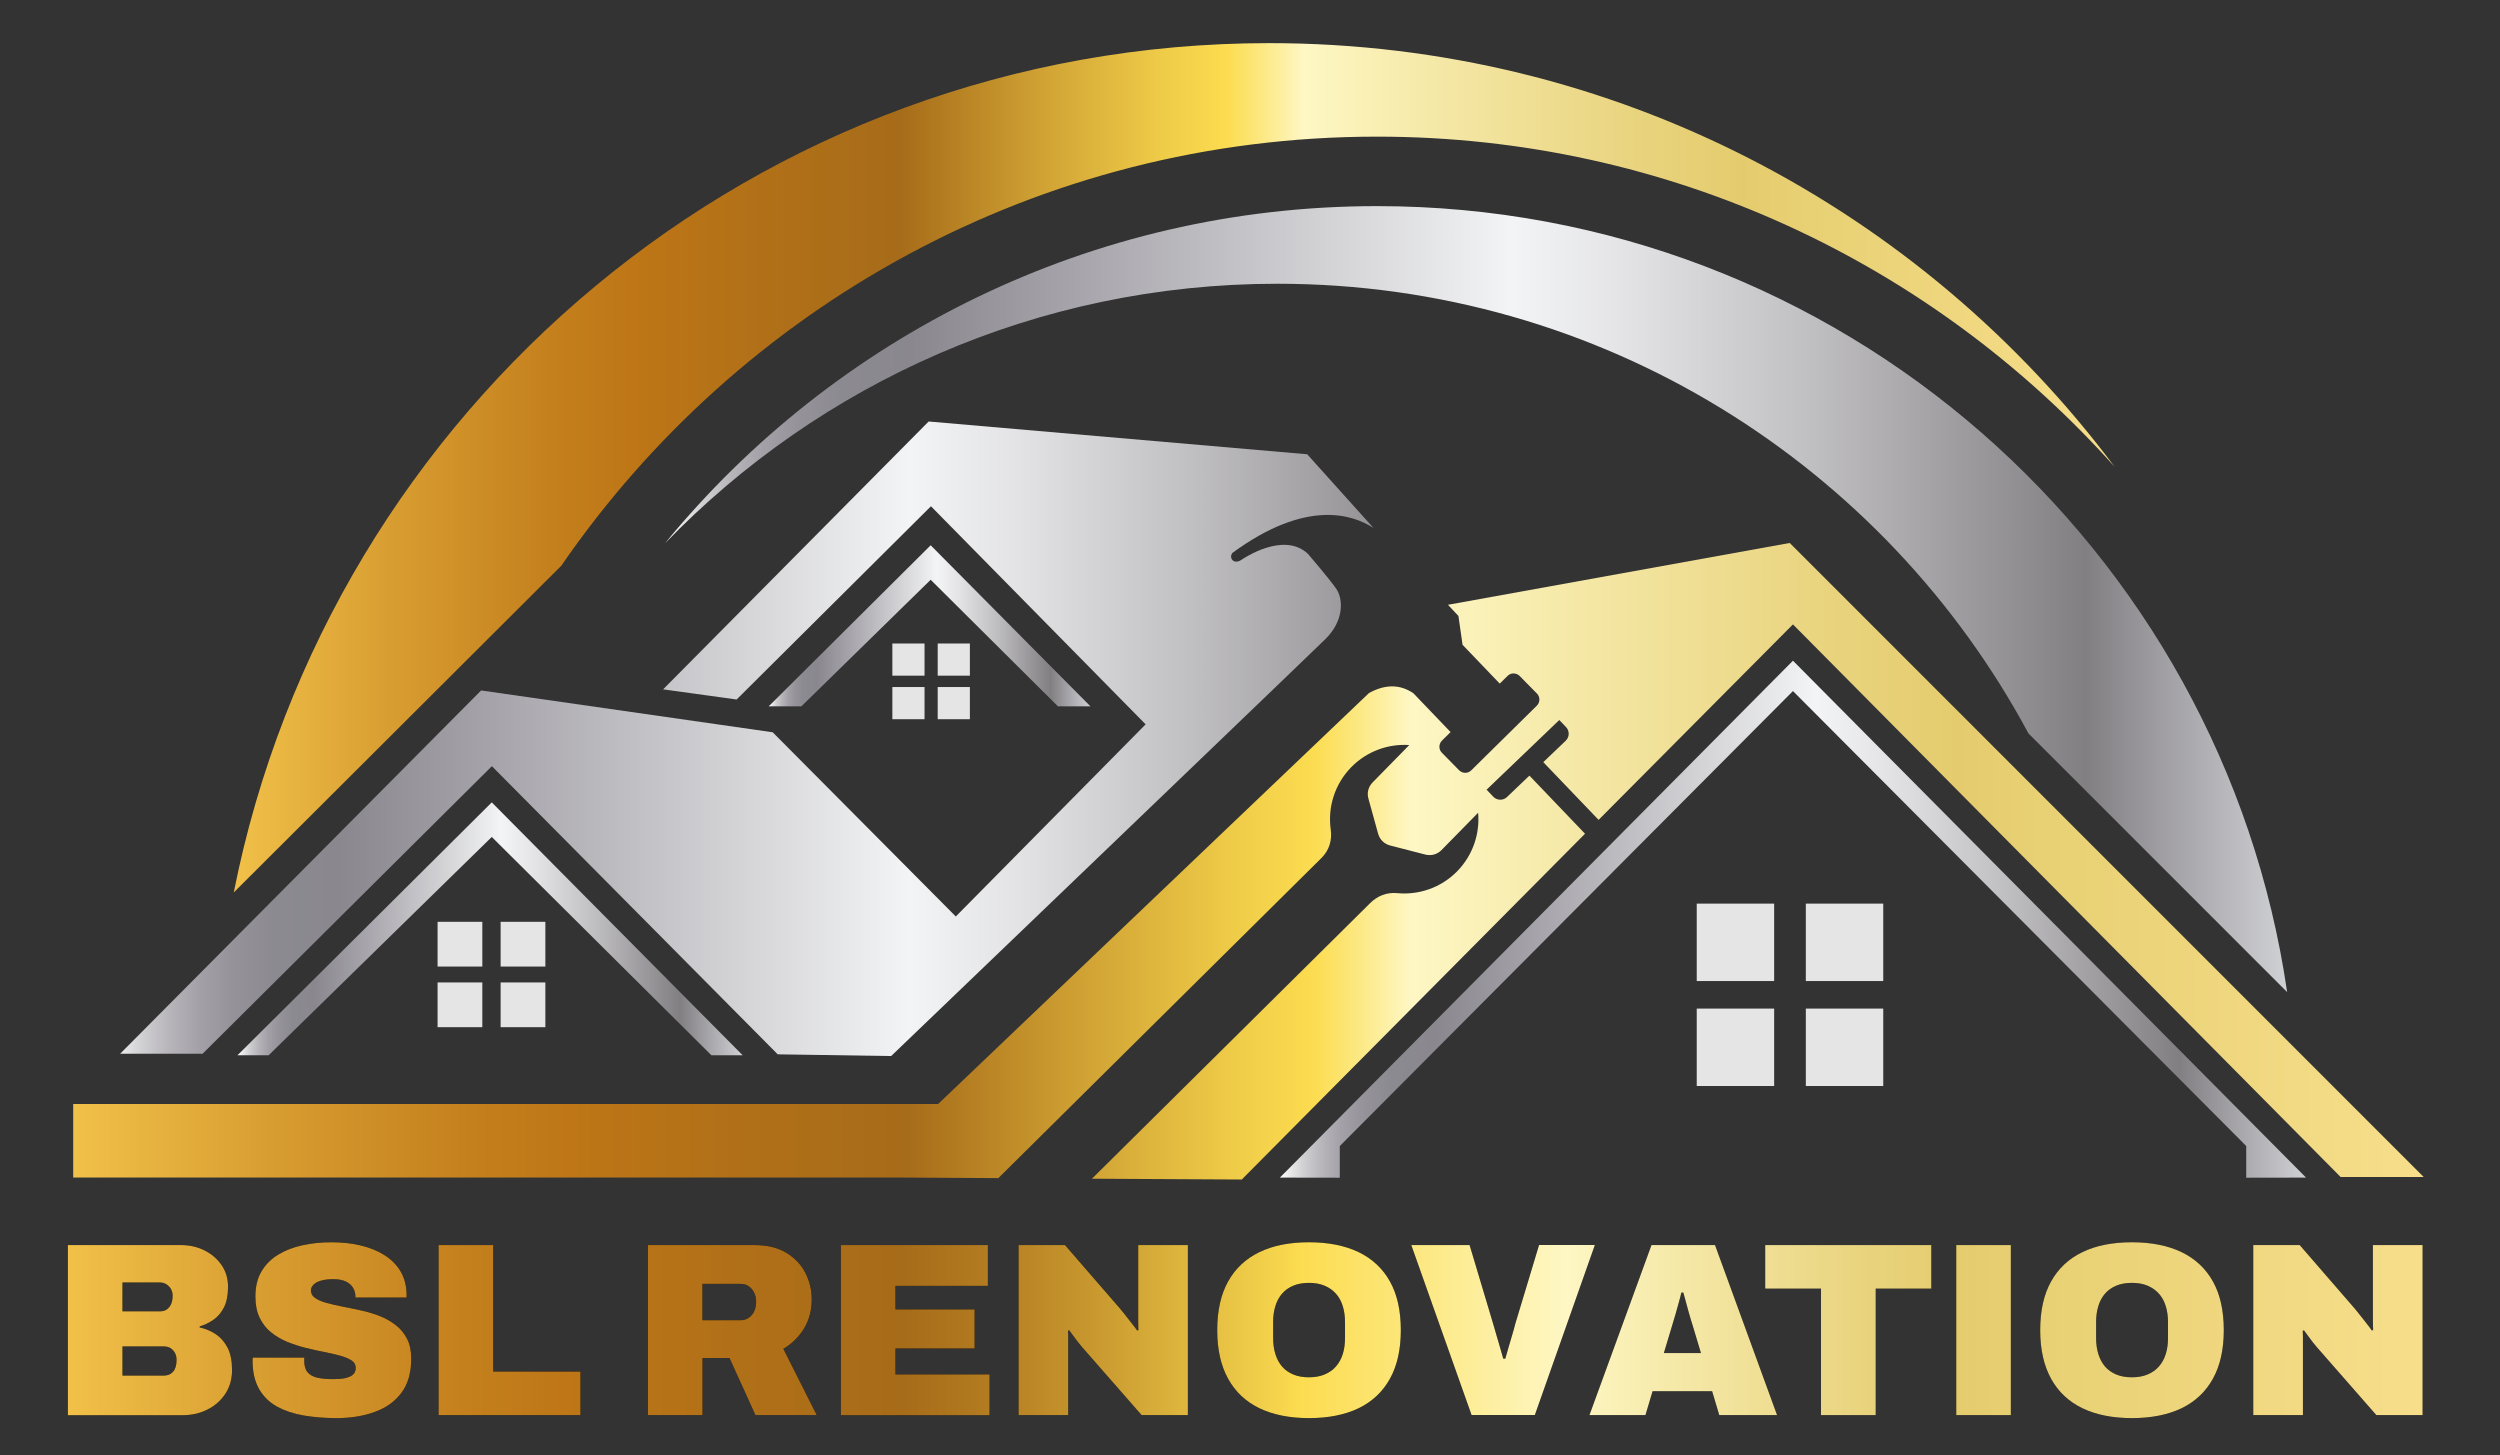 <?xml version="1.0" encoding="utf-8"?>
<!-- Generator: Adobe Illustrator 18.0.0, SVG Export Plug-In . SVG Version: 6.00 Build 0)  -->
<!DOCTYPE svg PUBLIC "-//W3C//DTD SVG 1.1//EN" "http://www.w3.org/Graphics/SVG/1.1/DTD/svg11.dtd">
<svg version="1.1" id="Layer_1" xmlns:x="http://ns.adobe.com/Extensibility/1.0/" xmlns:i="http://ns.adobe.com/AdobeIllustrator/10.0/" xmlns:graph="http://ns.adobe.com/Graphs/1.0/"
	 xmlns="http://www.w3.org/2000/svg" xmlns:xlink="http://www.w3.org/1999/xlink" x="0px" y="0px" width="2486.4px"
	 height="1447.3px" viewBox="0 0 2486.4 1447.3" style="enable-background:new 0 0 2486.4 1447.3;" xml:space="preserve">
<rect x="0" y="0" width="2486.4" height="1447.3" fill="#333333" stroke="none"/>
<style type="text/css">
	.st0{fill-rule:evenodd;clip-rule:evenodd;fill:url(#SVGID_1_);}
	.st1{fill-rule:evenodd;clip-rule:evenodd;fill:url(#SVGID_2_);}
	.st2{fill-rule:evenodd;clip-rule:evenodd;fill:#E5E5E5;}
	.st3{fill-rule:evenodd;clip-rule:evenodd;fill:url(#SVGID_3_);}
	.st4{fill-rule:evenodd;clip-rule:evenodd;fill:url(#SVGID_4_);}
	.st5{display:none;fill:url(#SVGID_5_);}
	.st6{fill-rule:evenodd;clip-rule:evenodd;fill:url(#SVGID_6_);}
	.st7{fill-rule:evenodd;clip-rule:evenodd;fill:url(#SVGID_7_);}
	.st8{fill-rule:evenodd;clip-rule:evenodd;fill:url(#SVGID_8_);}
	.st9{fill:url(#SVGID_9_);}
	.st10{fill:url(#SVGID_10_);}
	.st11{fill:url(#SVGID_11_);}
	.st12{fill:url(#SVGID_12_);}
	.st13{fill:url(#SVGID_13_);}
	.st14{fill:url(#SVGID_14_);}
	.st15{fill:url(#SVGID_15_);}
	.st16{fill:url(#SVGID_16_);}
	.st17{fill:url(#SVGID_17_);}
	.st18{fill:url(#SVGID_18_);}
	.st19{fill:url(#SVGID_19_);}
	.st20{fill:url(#SVGID_20_);}
	.st21{fill:url(#SVGID_21_);}
</style>
<linearGradient id="SVGID_1_" gradientUnits="userSpaceOnUse" x1="105.742" y1="734.741" x2="1635.48" y2="734.741">
	<stop  offset="0" style="stop-color:#E3DFDF"/>
	<stop  offset="0" style="stop-color:#F0EEEE"/>
	<stop  offset="0" style="stop-color:#FFFFFF"/>
	<stop  offset="6.848513e-003" style="stop-color:#F0EFF0"/>
	<stop  offset="2.321767e-002" style="stop-color:#D0CFD2"/>
	<stop  offset="4.102339e-002" style="stop-color:#B7B5BA"/>
	<stop  offset="6.046597e-002" style="stop-color:#A3A0A7"/>
	<stop  offset="8.239986e-002" style="stop-color:#959299"/>
	<stop  offset="0.109" style="stop-color:#8C8A91"/>
	<stop  offset="0.152" style="stop-color:#8A878F"/>
	<stop  offset="0.522" style="stop-color:#F3F4F5"/>
	<stop  offset="0.586" style="stop-color:#E5E5E7"/>
	<stop  offset="0.708" style="stop-color:#BFBEC1"/>
	<stop  offset="0.874" style="stop-color:#838084"/>
	<stop  offset="0.876" style="stop-color:#827F83"/>
	<stop  offset="1" style="stop-color:#D0D1D5"/>
	<stop  offset="1" style="stop-color:#F8FFEB"/>
</linearGradient>
<path class="st0" d="M1366,525.1l-65.9-73.3l-376.5-32.6L659.5,685.6l73.1,10.1l193.3-192.2l213.5,216.9L950.6,911.5L768.5,728.3
	l-290-41.6L119.5,1048h82l287.7-286l284.3,286.6l112.8,1.7c150.2-144.1,418.2-401.2,431.9-414.7c19.1-18.8,17.4-40.2,11-49.7
	c-6.5-9.6-28.4-35.1-28.4-35.1c-24.4-22.8-64.8,5.1-66.6,6.3c-1.8,1.2-6.4,2.9-8.8-0.5c-2.4-3.4,0.2-6.6,0.2-6.6
	C1298.6,496.4,1344.8,511.3,1366,525.1"/>
<linearGradient id="SVGID_2_" gradientUnits="userSpaceOnUse" x1="72.841" y1="856.544" x2="2410.511" y2="856.544">
	<stop  offset="0" style="stop-color:#F1C149"/>
	<stop  offset="8.346434e-002" style="stop-color:#D89D31"/>
	<stop  offset="0.165" style="stop-color:#C5811E"/>
	<stop  offset="0.212" style="stop-color:#BE7616"/>
	<stop  offset="0.281" style="stop-color:#B17018"/>
	<stop  offset="0.355" style="stop-color:#A76C19"/>
	<stop  offset="0.428" style="stop-color:#CFA133"/>
	<stop  offset="0.494" style="stop-color:#EFCC48"/>
	<stop  offset="0.528" style="stop-color:#FCDC50"/>
	<stop  offset="0.543" style="stop-color:#FCE678"/>
	<stop  offset="0.569" style="stop-color:#FEF7C4"/>
	<stop  offset="0.631" style="stop-color:#F6EAAA"/>
	<stop  offset="0.743" style="stop-color:#E9D47F"/>
	<stop  offset="0.801" style="stop-color:#E4CC6E"/>
	<stop  offset="0.839" style="stop-color:#E8D074"/>
	<stop  offset="1" style="stop-color:#F7DE8B"/>
</linearGradient>
<path class="st1" d="M1235.1,1173.1l1.9-2h0.1v-0.1l339.3-341.8l-55.3-57.8l-22.3,21.3c-3.8,3.7-10,3.5-13.6-0.3l-6.7-7l29.2-28
	l13.9-13.3l29.2-28l6.7,7c3.7,3.8,3.5,10-0.3,13.6l-22.3,21.3l55,57.4L1783.2,621l544.7,549.6h82.6L1780,540l-339.9,61.5l10.4,11.1
	l4.1,28.7l37,38.6l7.8-7.7c3.3-3.3,8.7-3.2,12,0.1l17.2,17.5c3.3,3.3,3.2,8.7-0.1,12l-65.3,64.4c-3.3,3.3-8.7,3.2-12-0.1l-17.2-17.5
	c-3.3-3.3-3.2-8.7,0.1-12l8.6-8.5l-37-38.6c-13.1-8.9-27.7-9.3-44.2-0.2L933,1098H72.8v73.1h813.6l106.5,0.6l321.3-318.3
	c7.7-7.6,10.8-17.6,9.3-28.3c-3.1-21.9,3.7-45,20.4-62.1c15.7-16,37-23.4,57.7-22l-36.4,37.1c-4.3,4.4-5.9,10.3-4.2,16.3l9.6,34.7
	c1.7,6,6,10.2,12,11.8l34.9,9c6,1.5,11.9-0.1,16.2-4.5l36.4-37.1c1.8,20.7-5.1,42.1-20.8,58.2c-16.2,16.5-38.2,23.8-59.6,21.8
	c-10.4-1-19.7,2.6-27.1,10l-276.6,274L1235.1,1173.1z"/>
<path class="st2" d="M1796,898.7h77v77h-77V898.7z M1687.5,1003.1h77v77h-77V1003.1z M1796,1003.1h77v77h-77V1003.1z M1687.5,898.7
	h77v77h-77V898.7z"/>
<path class="st2" d="M932.6,640h32v32h-32V640z M887.5,683.3h32v32h-32V683.3z M932.6,683.3h32v32h-32V683.3z M887.5,640h32v32h-32
	V640z"/>
<path class="st2" d="M497.9,916.8h44.5v44.5h-44.5V916.8z M435.2,977.1h44.5v44.5h-44.5V977.1z M497.9,977.1h44.5v44.5h-44.5V977.1z
	 M435.2,916.8h44.5v44.5h-44.5V916.8z"/>
<linearGradient id="SVGID_3_" gradientUnits="userSpaceOnUse" x1="236.174" y1="923.778" x2="738.578" y2="923.778">
	<stop  offset="0" style="stop-color:#E3DFDF"/>
	<stop  offset="0" style="stop-color:#F0EEEE"/>
	<stop  offset="0" style="stop-color:#FFFFFF"/>
	<stop  offset="6.848513e-003" style="stop-color:#F0EFF0"/>
	<stop  offset="2.321767e-002" style="stop-color:#D0CFD2"/>
	<stop  offset="4.102339e-002" style="stop-color:#B7B5BA"/>
	<stop  offset="6.046597e-002" style="stop-color:#A3A0A7"/>
	<stop  offset="8.239986e-002" style="stop-color:#959299"/>
	<stop  offset="0.109" style="stop-color:#8C8A91"/>
	<stop  offset="0.152" style="stop-color:#8A878F"/>
	<stop  offset="0.522" style="stop-color:#F3F4F5"/>
	<stop  offset="0.586" style="stop-color:#E5E5E7"/>
	<stop  offset="0.708" style="stop-color:#BFBEC1"/>
	<stop  offset="0.874" style="stop-color:#838084"/>
	<stop  offset="0.876" style="stop-color:#827F83"/>
	<stop  offset="1" style="stop-color:#D0D1D5"/>
	<stop  offset="1" style="stop-color:#F8FFEB"/>
</linearGradient>
<polygon class="st3" points="489.1,832.4 267.2,1049.5 236.2,1049.5 489.1,798 738.6,1049.5 707.5,1049.5 "/>
<linearGradient id="SVGID_4_" gradientUnits="userSpaceOnUse" x1="1272.932" y1="914.238" x2="2293.515" y2="914.238">
	<stop  offset="0" style="stop-color:#E3DFDF"/>
	<stop  offset="0" style="stop-color:#F0EEEE"/>
	<stop  offset="0" style="stop-color:#FFFFFF"/>
	<stop  offset="6.848513e-003" style="stop-color:#F0EFF0"/>
	<stop  offset="2.321767e-002" style="stop-color:#D0CFD2"/>
	<stop  offset="4.102339e-002" style="stop-color:#B7B5BA"/>
	<stop  offset="6.046597e-002" style="stop-color:#A3A0A7"/>
	<stop  offset="8.239986e-002" style="stop-color:#959299"/>
	<stop  offset="0.109" style="stop-color:#8C8A91"/>
	<stop  offset="0.152" style="stop-color:#8A878F"/>
	<stop  offset="0.522" style="stop-color:#F3F4F5"/>
	<stop  offset="0.586" style="stop-color:#E5E5E7"/>
	<stop  offset="0.708" style="stop-color:#BFBEC1"/>
	<stop  offset="0.874" style="stop-color:#838084"/>
	<stop  offset="0.876" style="stop-color:#827F83"/>
	<stop  offset="1" style="stop-color:#D0D1D5"/>
	<stop  offset="1" style="stop-color:#F8FFEB"/>
</linearGradient>
<polygon class="st4" points="1783.2,687.3 1332.5,1139.8 1332.5,1171.3 1272.9,1171.2 1783.2,657.1 2293.5,1171.2 2234,1171.3 
	2234,1139.8 "/>
<linearGradient id="SVGID_5_" gradientUnits="userSpaceOnUse" x1="2413.066" y1="1358.858" x2="74.384" y2="1358.858">
	<stop  offset="0" style="stop-color:#F1C149"/>
	<stop  offset="8.346434e-002" style="stop-color:#D89D31"/>
	<stop  offset="0.165" style="stop-color:#C5811E"/>
	<stop  offset="0.212" style="stop-color:#BE7616"/>
	<stop  offset="0.281" style="stop-color:#B17018"/>
	<stop  offset="0.355" style="stop-color:#A76C19"/>
	<stop  offset="0.384" style="stop-color:#B0781F"/>
	<stop  offset="0.435" style="stop-color:#C8982F"/>
	<stop  offset="0.502" style="stop-color:#EECB48"/>
	<stop  offset="0.524" style="stop-color:#FCDC50"/>
	<stop  offset="0.565" style="stop-color:#FCE678"/>
	<stop  offset="0.636" style="stop-color:#FEF7C4"/>
	<stop  offset="0.68" style="stop-color:#F6EAAA"/>
	<stop  offset="0.76" style="stop-color:#E9D47F"/>
	<stop  offset="0.801" style="stop-color:#E4CC6E"/>
	<stop  offset="0.839" style="stop-color:#E8D074"/>
	<stop  offset="1" style="stop-color:#F7DE8B"/>
</linearGradient>
<path class="st5" d="M2348.7,1242.7v123.8l-102.6-123.8H2192V1475h64.4v-123.8L2359,1475h54.1v-232.4H2348.7z M2026.8,1425.2
	c-35.2,0-62.7-26.2-62.7-66.4c0-40.2,27.6-66.4,62.7-66.4c35.2,0,62.7,26.2,62.7,66.4C2089.6,1399,2062,1425.2,2026.8,1425.2z
	 M2026.8,1479.7c74.4,0,129.1-51.1,129.1-120.8c0-69.7-54.8-120.8-129.1-120.8c-74.4,0-129.1,51.1-129.1,120.8
	C1897.7,1428.6,1952.5,1479.7,2026.8,1479.7z M1795.6,1475h65.7v-232.4h-65.7V1475z M1632.7,1475h65.7v-180.2h71v-52.1h-208.1v52.1
	h71.4V1475z M1409.1,1381.4l29.9-74.4l29.9,74.4H1409.1z M1506.4,1475h68.4l-102.9-232.4h-64.7L1304.6,1475h67.1l18.3-45.1h98.3
	L1506.4,1475z M1260.2,1242.7l-64.4,151.4l-63.1-151.4h-71L1161,1475h64.7l99.6-232.4H1260.2z M932.4,1425.2
	c-35.2,0-62.7-26.2-62.7-66.4c0-40.2,27.6-66.4,62.7-66.4c35.2,0,62.7,26.2,62.7,66.4C995.1,1399,967.6,1425.2,932.4,1425.2z
	 M932.4,1479.7c74.4,0,129.1-51.1,129.1-120.8c0-69.7-54.8-120.8-129.1-120.8c-74.4,0-129.1,51.1-129.1,120.8
	C803.3,1428.6,858,1479.7,932.4,1479.7z M702.8,1242.7v123.8l-102.6-123.8h-54.1V1475h64.4v-123.8L713.1,1475h54.1v-232.4H702.8z
	 M386.6,1424.2v-42.5h103.2v-49.1H386.6v-39.2h117.2v-50.8H321.6V1475h186.5v-50.8H386.6z M217.4,1328.7c0,21.2-13.6,33.9-40.8,33.9
	h-36.5v-68h36.5C203.8,1294.5,217.4,1307.1,217.4,1328.7z M218.1,1475h70.4l-50.1-73c28.9-13.9,45.5-39.2,45.5-73.4
	c0-53.1-39.8-86-103.2-86H74.4V1475h65.7v-61.7H176L218.1,1475z"/>
<linearGradient id="SVGID_6_" gradientUnits="userSpaceOnUse" x1="232.538" y1="465.228" x2="2102.952" y2="465.228">
	<stop  offset="0" style="stop-color:#F1C149"/>
	<stop  offset="8.346434e-002" style="stop-color:#D89D31"/>
	<stop  offset="0.165" style="stop-color:#C5811E"/>
	<stop  offset="0.212" style="stop-color:#BE7616"/>
	<stop  offset="0.281" style="stop-color:#B17018"/>
	<stop  offset="0.355" style="stop-color:#A76C19"/>
	<stop  offset="0.428" style="stop-color:#CFA133"/>
	<stop  offset="0.494" style="stop-color:#EFCC48"/>
	<stop  offset="0.528" style="stop-color:#FCDC50"/>
	<stop  offset="0.543" style="stop-color:#FCE678"/>
	<stop  offset="0.569" style="stop-color:#FEF7C4"/>
	<stop  offset="0.631" style="stop-color:#F6EAAA"/>
	<stop  offset="0.743" style="stop-color:#E9D47F"/>
	<stop  offset="0.801" style="stop-color:#E4CC6E"/>
	<stop  offset="0.839" style="stop-color:#E8D074"/>
	<stop  offset="1" style="stop-color:#F7DE8B"/>
</linearGradient>
<path class="st6" d="M1262.2,42.9c344,0,649.3,165.5,840.8,421.2c-180.2-201.4-442.1-328.2-733.6-328.2
	c-336.6,0-633.7,169-811.2,426.8L232.5,887.6C327.9,406,752.6,42.9,1262.2,42.9"/>
<linearGradient id="SVGID_7_" gradientUnits="userSpaceOnUse" x1="661.429" y1="595.839" x2="2274.73" y2="595.839">
	<stop  offset="0" style="stop-color:#E3DFDF"/>
	<stop  offset="0" style="stop-color:#F0EEEE"/>
	<stop  offset="0" style="stop-color:#FFFFFF"/>
	<stop  offset="6.848513e-003" style="stop-color:#F0EFF0"/>
	<stop  offset="2.321767e-002" style="stop-color:#D0CFD2"/>
	<stop  offset="4.102339e-002" style="stop-color:#B7B5BA"/>
	<stop  offset="6.046597e-002" style="stop-color:#A3A0A7"/>
	<stop  offset="8.239986e-002" style="stop-color:#959299"/>
	<stop  offset="0.109" style="stop-color:#8C8A91"/>
	<stop  offset="0.152" style="stop-color:#8A878F"/>
	<stop  offset="0.522" style="stop-color:#F3F4F5"/>
	<stop  offset="0.586" style="stop-color:#E5E5E7"/>
	<stop  offset="0.708" style="stop-color:#BFBEC1"/>
	<stop  offset="0.874" style="stop-color:#838084"/>
	<stop  offset="0.876" style="stop-color:#827F83"/>
	<stop  offset="1" style="stop-color:#D0D1D5"/>
	<stop  offset="1" style="stop-color:#F8FFEB"/>
</linearGradient>
<path class="st7" d="M1369.4,205c460.1,0,840.8,339.5,905.3,781.7l-257.3-257.3c-142.9-266.2-423.8-447.2-747.1-447.2
	c-239,0-454.8,99-608.9,258.1C829.2,335.6,1084.1,205,1369.4,205"/>
<linearGradient id="SVGID_8_" gradientUnits="userSpaceOnUse" x1="764.476" y1="622.358" x2="1084.524" y2="622.358">
	<stop  offset="0" style="stop-color:#E3DFDF"/>
	<stop  offset="0" style="stop-color:#F0EEEE"/>
	<stop  offset="0" style="stop-color:#FFFFFF"/>
	<stop  offset="6.848513e-003" style="stop-color:#F0EFF0"/>
	<stop  offset="2.321767e-002" style="stop-color:#D0CFD2"/>
	<stop  offset="4.102339e-002" style="stop-color:#B7B5BA"/>
	<stop  offset="6.046597e-002" style="stop-color:#A3A0A7"/>
	<stop  offset="8.239986e-002" style="stop-color:#959299"/>
	<stop  offset="0.109" style="stop-color:#8C8A91"/>
	<stop  offset="0.152" style="stop-color:#8A878F"/>
	<stop  offset="0.522" style="stop-color:#F3F4F5"/>
	<stop  offset="0.586" style="stop-color:#E5E5E7"/>
	<stop  offset="0.708" style="stop-color:#BFBEC1"/>
	<stop  offset="0.874" style="stop-color:#838084"/>
	<stop  offset="0.876" style="stop-color:#827F83"/>
	<stop  offset="1" style="stop-color:#D0D1D5"/>
	<stop  offset="1" style="stop-color:#F8FFEB"/>
</linearGradient>
<polygon class="st8" points="925.6,576.6 797,702.5 764.5,702.5 925.6,542.3 1084.5,702.5 1052.2,702.5 "/>
<g>
	<g>
		<path d="M67.5,1407.4v-169.1h112.6c8.5,0,16.3,1.8,23.3,5.3c7,3.5,12.7,8.4,17,14.6c4.3,6.2,6.4,13.4,6.4,21.6
			c0,8.2-1.3,14.9-3.9,20.2c-2.6,5.2-6.1,9.4-10.3,12.4c-4.3,3-8.9,5.3-14,6.8v1c5.9,1.3,11.3,3.6,16.1,6.8
			c4.8,3.2,8.7,7.7,11.7,13.4c2.9,5.7,4.4,13.1,4.4,22.1c0,9-2.2,16.9-6.6,23.6c-4.4,6.7-10.3,12-17.7,15.7
			c-7.4,3.8-15.6,5.7-24.8,5.7H67.5z M121.8,1304.2h37.4c2.6,0,4.8-0.6,6.6-1.8c1.8-1.2,3.2-3,4.3-5.3c1.1-2.3,1.6-5.2,1.6-8.6
			c0-3.6-1.2-6.7-3.7-9.2c-2.5-2.5-5.4-3.8-8.8-3.8h-37.4V1304.2z M121.8,1368.1h41.3c3.8,0,6.8-1.3,9.1-3.9
			c2.3-2.6,3.4-6.6,3.4-11.8c0-2.5-0.5-4.7-1.6-6.8c-1.1-2-2.5-3.6-4.4-4.8c-1.9-1.1-4.1-1.7-6.5-1.7h-41.3V1368.1z"/>
		<path d="M334.7,1410.4c-11.6,0-22.5-0.9-32.6-2.6c-10.1-1.7-18.9-4.7-26.5-8.8c-7.6-4.2-13.6-10-17.9-17.5
			c-4.3-7.5-6.5-16.8-6.5-28.1c0-0.3,0-0.8,0-1.4c0-0.6,0.1-1.2,0.2-1.8h51.4c-0.2,0.7-0.2,1.3-0.2,1.8c0,0.6,0,1.1,0,1.6
			c0,4.9,1.1,8.7,3.4,11.3c2.3,2.6,5.5,4.4,9.7,5.3c4.2,0.9,8.9,1.4,14.1,1.4c2,0,4.1,0,6.3-0.1c2.2-0.1,4.3-0.3,6.4-0.7
			c2-0.4,3.9-1,5.7-1.8c1.7-0.8,3.1-1.9,4.1-3.3c1-1.4,1.5-3.2,1.5-5.3c0-3.1-1.4-5.6-4.2-7.4c-2.8-1.8-6.6-3.4-11.3-4.7
			c-4.8-1.3-10.1-2.5-16-3.7c-5.9-1.1-12-2.5-18.4-4.1c-6.4-1.6-12.5-3.6-18.4-6c-5.9-2.5-11.2-5.6-16-9.5
			c-4.8-3.8-8.5-8.7-11.3-14.5c-2.8-5.8-4.2-12.8-4.2-21c0-9.8,2-18.2,6.1-25.1c4.1-6.9,9.7-12.5,16.8-16.7
			c7.1-4.3,15.2-7.4,24.3-9.3c9.1-2,18.6-2.9,28.6-2.9c10.2,0,19.7,1,28.6,3.1c8.9,2.1,16.8,5.2,23.7,9.5
			c6.9,4.3,12.3,9.7,16.2,16.2c3.9,6.6,6,14.3,6.1,23.3v2.9h-50.9v-1c0-2.9-0.7-5.7-2.2-8.4c-1.5-2.6-3.8-4.8-7-6.4
			c-3.2-1.6-7.4-2.5-12.7-2.5c-4.9,0-9.1,0.5-12.4,1.5c-3.4,1-5.9,2.3-7.5,4.1c-1.6,1.7-2.5,3.6-2.5,5.5c0,3.1,1.4,5.7,4.2,7.6
			c2.8,2,6.6,3.6,11.3,4.9c4.8,1.3,10.1,2.5,16,3.7c5.9,1.1,12,2.4,18.4,3.8c6.4,1.4,12.5,3.2,18.4,5.5c5.9,2.3,11.2,5.3,16,9
			c4.8,3.7,8.5,8.2,11.3,13.6c2.8,5.4,4.2,12,4.2,19.9c0,13.9-3.2,25.2-9.7,33.9c-6.5,8.7-15.3,15-26.5,19
			C361.7,1408.3,348.9,1410.4,334.7,1410.4z"/>
		<path d="M436.2,1407.4v-169.1h54.3v125.8h86.8v43.3H436.2z"/>
		<path d="M644.4,1407.4v-169.1h105.9c12.6,0,23.1,2.5,31.6,7.6c8.4,5.1,14.8,11.7,19,19.9c4.3,8.2,6.4,17,6.4,26.5
			c0,10.8-2.5,20.4-7.6,28.9c-5.1,8.4-12,15.2-20.6,20.3l33.2,65.9h-61l-25.8-56.8h-26.8v56.8H644.4z M698.7,1313h38.1
			c4.3,0,7.9-1.7,10.8-5c2.9-3.4,4.4-7.8,4.4-13.4c0-3.4-0.7-6.5-2-9.1c-1.3-2.6-3.1-4.7-5.4-6.3c-2.3-1.6-4.9-2.3-7.9-2.3h-38.1
			V1313z"/>
		<path d="M836.3,1407.4v-169.1h146.2v40.6h-91.9v23.4h78.7v38.8h-78.7v25.8h93.6v40.6H836.3z"/>
		<path d="M1013,1407.4v-169.1h46.2l52.6,60.7c1.5,1.6,3.4,4,5.9,7.1c2.5,3.1,5,6.3,7.5,9.5c2.5,3.2,4.5,5.8,5.8,7.7l1.2-0.5
			c-0.2-4.6-0.2-9.1-0.2-13.6c0-4.5,0-7.9,0-10.2v-60.7h49.4v169.1h-46l-59.2-67.6c-2.8-3.3-5.2-6.3-7.1-9c-2-2.7-3.9-5.3-5.7-7.7
			l-1.2,0.5c0.2,3.1,0.2,6.2,0.2,9.3c0,3.1,0,5.4,0,6.9v67.6H1013z"/>
		<path d="M1301.8,1410.4c-19.2,0-35.6-3.3-49.2-9.8c-13.6-6.6-24-16.3-31.2-29.4c-7.2-13-10.8-29.1-10.8-48.3
			c0-19.3,3.6-35.5,10.8-48.4c7.2-12.9,17.6-22.7,31.2-29.2c13.6-6.6,30-9.8,49.2-9.8c19.3,0,35.8,3.3,49.4,9.8
			c13.6,6.6,24,16.3,31.2,29.2c7.2,12.9,10.8,29.1,10.8,48.4c0,19.2-3.6,35.3-10.8,48.3c-7.2,13-17.6,22.8-31.2,29.4
			C1337.6,1407.1,1321.2,1410.4,1301.8,1410.4z M1301.8,1369.8c5.9,0,11.1-0.9,15.6-2.8c4.5-1.9,8.3-4.5,11.3-8
			c3-3.4,5.3-7.6,6.8-12.4c1.5-4.8,2.2-10.1,2.2-15.9V1315c0-5.7-0.7-11-2.2-15.9c-1.5-4.8-3.7-9-6.8-12.4c-3-3.4-6.8-6.1-11.3-8
			c-4.5-1.9-9.7-2.8-15.6-2.8s-11.1,0.9-15.6,2.8c-4.5,1.9-8.2,4.5-11.2,8c-2.9,3.4-5.2,7.6-6.6,12.4c-1.5,4.8-2.2,10.1-2.2,15.9
			v15.7c0,5.7,0.7,11,2.2,15.9c1.5,4.8,3.7,9,6.6,12.4c2.9,3.4,6.7,6.1,11.2,8C1290.7,1368.9,1295.9,1369.8,1301.8,1369.8z"/>
		<path d="M1463.6,1407.4l-60-169.1h58l23.4,78.2c0.7,2.1,1.6,5.2,2.7,9.3c1.1,4.1,2.4,8.4,3.8,13c1.4,4.6,2.6,8.8,3.6,12.5h2
			c1-3.4,2.1-7.4,3.4-11.8c1.3-4.4,2.6-8.7,3.8-12.9c1.2-4.2,2.2-7.6,2.8-10.2l23.6-78.2h55.5l-59.7,169.1H1463.6z"/>
		<path d="M1580.8,1407.4l61.7-169.1h63.2l61.7,169.1h-57.5l-7.1-23.8h-59.2l-7.1,23.8H1580.8z M1654.8,1345.7h36.9l-8.1-27
			c-0.7-2-1.4-4.3-2.2-7.1c-0.8-2.8-1.6-5.7-2.5-8.8c-0.8-3.1-1.6-6.2-2.5-9.2c-0.8-3-1.6-5.7-2.2-8h-2c-0.7,2.9-1.5,6.3-2.6,10.1
			c-1.1,3.8-2.2,7.7-3.3,11.7c-1.1,4-2.3,7.8-3.4,11.4L1654.8,1345.7z"/>
		<path d="M1811.1,1407.4v-125.8h-55.5v-43.3h165.2v43.3h-55.3v125.8H1811.1z"/>
		<path d="M1945.6,1407.4v-169.1h54.3v169.1H1945.6z"/>
		<path d="M2120.3,1410.4c-19.2,0-35.6-3.3-49.2-9.8c-13.6-6.6-24-16.3-31.2-29.4c-7.2-13-10.8-29.1-10.8-48.3
			c0-19.3,3.6-35.5,10.8-48.4c7.2-12.9,17.6-22.7,31.2-29.2c13.6-6.6,30-9.8,49.2-9.8c19.3,0,35.8,3.3,49.4,9.8
			c13.6,6.6,24,16.3,31.2,29.2c7.2,12.9,10.8,29.1,10.8,48.4c0,19.2-3.6,35.3-10.8,48.3c-7.2,13-17.6,22.8-31.2,29.4
			C2156.1,1407.1,2139.6,1410.4,2120.3,1410.4z M2120.3,1369.8c5.9,0,11.1-0.9,15.6-2.8c4.5-1.9,8.3-4.5,11.3-8
			c3-3.4,5.3-7.6,6.8-12.4c1.5-4.8,2.2-10.1,2.2-15.9V1315c0-5.7-0.7-11-2.2-15.9c-1.5-4.8-3.7-9-6.8-12.4c-3-3.4-6.8-6.1-11.3-8
			c-4.5-1.9-9.7-2.8-15.6-2.8s-11.1,0.9-15.6,2.8c-4.5,1.9-8.2,4.5-11.2,8c-2.9,3.4-5.2,7.6-6.6,12.4c-1.5,4.8-2.2,10.1-2.2,15.9
			v15.7c0,5.7,0.7,11,2.2,15.9c1.5,4.8,3.7,9,6.6,12.4c2.9,3.4,6.7,6.1,11.2,8C2109.2,1368.9,2114.4,1369.8,2120.3,1369.8z"/>
		<path d="M2241,1407.4v-169.1h46.2l52.6,60.7c1.5,1.6,3.4,4,5.9,7.1c2.5,3.1,5,6.3,7.5,9.5c2.5,3.2,4.5,5.8,5.8,7.7l1.2-0.5
			c-0.2-4.6-0.2-9.1-0.2-13.6c0-4.5,0-7.9,0-10.2v-60.7h49.4v169.1h-46l-59.2-67.6c-2.8-3.3-5.2-6.3-7.1-9s-3.9-5.3-5.7-7.7
			l-1.2,0.5c0.2,3.1,0.2,6.2,0.2,9.3c0,3.1,0,5.4,0,6.9v67.6H2241z"/>
	</g>
	<g>
		
			<linearGradient id="SVGID_9_" gradientUnits="userSpaceOnUse" x1="23.509" y1="1358.858" x2="2365.354" y2="1358.858" gradientTransform="matrix(1 0 0 1 44 -36)">
			<stop  offset="0" style="stop-color:#F1C149"/>
			<stop  offset="8.346434e-002" style="stop-color:#D89D31"/>
			<stop  offset="0.165" style="stop-color:#C5811E"/>
			<stop  offset="0.212" style="stop-color:#BE7616"/>
			<stop  offset="0.281" style="stop-color:#B17018"/>
			<stop  offset="0.355" style="stop-color:#A76C19"/>
			<stop  offset="0.384" style="stop-color:#B0781F"/>
			<stop  offset="0.435" style="stop-color:#C8982F"/>
			<stop  offset="0.502" style="stop-color:#EECB48"/>
			<stop  offset="0.524" style="stop-color:#FCDC50"/>
			<stop  offset="0.565" style="stop-color:#FCE678"/>
			<stop  offset="0.636" style="stop-color:#FEF7C4"/>
			<stop  offset="0.68" style="stop-color:#F6EAAA"/>
			<stop  offset="0.76" style="stop-color:#E9D47F"/>
			<stop  offset="0.801" style="stop-color:#E4CC6E"/>
			<stop  offset="0.839" style="stop-color:#E8D074"/>
			<stop  offset="1" style="stop-color:#F7DE8B"/>
		</linearGradient>
		<path class="st9" d="M67.5,1407.4v-169.1h112.6c8.5,0,16.3,1.8,23.3,5.3c7,3.5,12.7,8.4,17,14.6c4.3,6.2,6.4,13.4,6.4,21.6
			c0,8.2-1.3,14.9-3.9,20.2c-2.6,5.2-6.1,9.4-10.3,12.4c-4.3,3-8.9,5.3-14,6.8v1c5.9,1.3,11.3,3.6,16.1,6.8
			c4.8,3.2,8.7,7.7,11.7,13.4c2.9,5.7,4.4,13.1,4.4,22.1c0,9-2.2,16.9-6.6,23.6c-4.4,6.7-10.3,12-17.7,15.7
			c-7.4,3.8-15.6,5.7-24.8,5.7H67.5z M121.8,1304.2h37.4c2.6,0,4.8-0.6,6.6-1.8c1.8-1.2,3.2-3,4.3-5.3c1.1-2.3,1.6-5.2,1.6-8.6
			c0-3.6-1.2-6.7-3.7-9.2c-2.5-2.5-5.4-3.8-8.8-3.8h-37.4V1304.2z M121.8,1368.1h41.3c3.8,0,6.8-1.3,9.1-3.9
			c2.3-2.6,3.4-6.6,3.4-11.8c0-2.5-0.5-4.7-1.6-6.8c-1.1-2-2.5-3.6-4.4-4.8c-1.9-1.1-4.1-1.7-6.5-1.7h-41.3V1368.1z"/>
		
			<linearGradient id="SVGID_10_" gradientUnits="userSpaceOnUse" x1="23.509" y1="1358.858" x2="2365.354" y2="1358.858" gradientTransform="matrix(1 0 0 1 44 -36)">
			<stop  offset="0" style="stop-color:#F1C149"/>
			<stop  offset="8.346434e-002" style="stop-color:#D89D31"/>
			<stop  offset="0.165" style="stop-color:#C5811E"/>
			<stop  offset="0.212" style="stop-color:#BE7616"/>
			<stop  offset="0.281" style="stop-color:#B17018"/>
			<stop  offset="0.355" style="stop-color:#A76C19"/>
			<stop  offset="0.384" style="stop-color:#B0781F"/>
			<stop  offset="0.435" style="stop-color:#C8982F"/>
			<stop  offset="0.502" style="stop-color:#EECB48"/>
			<stop  offset="0.524" style="stop-color:#FCDC50"/>
			<stop  offset="0.565" style="stop-color:#FCE678"/>
			<stop  offset="0.636" style="stop-color:#FEF7C4"/>
			<stop  offset="0.68" style="stop-color:#F6EAAA"/>
			<stop  offset="0.76" style="stop-color:#E9D47F"/>
			<stop  offset="0.801" style="stop-color:#E4CC6E"/>
			<stop  offset="0.839" style="stop-color:#E8D074"/>
			<stop  offset="1" style="stop-color:#F7DE8B"/>
		</linearGradient>
		<path class="st10" d="M334.7,1410.4c-11.6,0-22.5-0.9-32.6-2.6c-10.1-1.7-18.9-4.7-26.5-8.8c-7.6-4.2-13.6-10-17.9-17.5
			c-4.3-7.5-6.5-16.8-6.5-28.1c0-0.3,0-0.8,0-1.4c0-0.6,0.1-1.2,0.2-1.8h51.4c-0.2,0.7-0.2,1.3-0.2,1.8c0,0.6,0,1.1,0,1.6
			c0,4.9,1.1,8.7,3.4,11.3c2.3,2.6,5.5,4.4,9.7,5.3c4.2,0.9,8.9,1.4,14.1,1.4c2,0,4.1,0,6.3-0.1c2.2-0.1,4.3-0.3,6.4-0.7
			c2-0.4,3.9-1,5.7-1.8c1.7-0.8,3.1-1.9,4.1-3.3c1-1.4,1.5-3.2,1.5-5.3c0-3.1-1.4-5.6-4.2-7.4c-2.8-1.8-6.6-3.4-11.3-4.7
			c-4.8-1.3-10.1-2.5-16-3.7c-5.9-1.1-12-2.5-18.4-4.1c-6.4-1.6-12.5-3.6-18.4-6c-5.9-2.5-11.2-5.6-16-9.5
			c-4.8-3.8-8.5-8.7-11.3-14.5c-2.8-5.8-4.2-12.8-4.2-21c0-9.8,2-18.2,6.1-25.1c4.1-6.9,9.7-12.5,16.8-16.7
			c7.1-4.3,15.2-7.4,24.3-9.3c9.1-2,18.6-2.9,28.6-2.9c10.2,0,19.7,1,28.6,3.1c8.9,2.1,16.8,5.2,23.7,9.5
			c6.9,4.3,12.3,9.7,16.2,16.2c3.9,6.6,6,14.3,6.1,23.3v2.9h-50.9v-1c0-2.9-0.7-5.7-2.2-8.4c-1.5-2.6-3.8-4.8-7-6.4
			c-3.2-1.6-7.4-2.5-12.7-2.5c-4.9,0-9.1,0.5-12.4,1.5c-3.4,1-5.9,2.3-7.5,4.1c-1.6,1.7-2.5,3.6-2.5,5.5c0,3.1,1.4,5.7,4.2,7.6
			c2.8,2,6.6,3.6,11.3,4.9c4.8,1.3,10.1,2.5,16,3.7c5.9,1.1,12,2.4,18.4,3.8c6.4,1.4,12.5,3.2,18.4,5.5c5.9,2.3,11.2,5.3,16,9
			c4.8,3.7,8.5,8.2,11.3,13.6c2.8,5.4,4.2,12,4.2,19.9c0,13.9-3.2,25.2-9.7,33.9c-6.5,8.7-15.3,15-26.5,19
			C361.7,1408.3,348.9,1410.4,334.7,1410.4z"/>
		
			<linearGradient id="SVGID_11_" gradientUnits="userSpaceOnUse" x1="23.509" y1="1358.858" x2="2365.354" y2="1358.858" gradientTransform="matrix(1 0 0 1 44 -36)">
			<stop  offset="0" style="stop-color:#F1C149"/>
			<stop  offset="8.346434e-002" style="stop-color:#D89D31"/>
			<stop  offset="0.165" style="stop-color:#C5811E"/>
			<stop  offset="0.212" style="stop-color:#BE7616"/>
			<stop  offset="0.281" style="stop-color:#B17018"/>
			<stop  offset="0.355" style="stop-color:#A76C19"/>
			<stop  offset="0.384" style="stop-color:#B0781F"/>
			<stop  offset="0.435" style="stop-color:#C8982F"/>
			<stop  offset="0.502" style="stop-color:#EECB48"/>
			<stop  offset="0.524" style="stop-color:#FCDC50"/>
			<stop  offset="0.565" style="stop-color:#FCE678"/>
			<stop  offset="0.636" style="stop-color:#FEF7C4"/>
			<stop  offset="0.68" style="stop-color:#F6EAAA"/>
			<stop  offset="0.76" style="stop-color:#E9D47F"/>
			<stop  offset="0.801" style="stop-color:#E4CC6E"/>
			<stop  offset="0.839" style="stop-color:#E8D074"/>
			<stop  offset="1" style="stop-color:#F7DE8B"/>
		</linearGradient>
		<path class="st11" d="M436.2,1407.4v-169.1h54.3v125.8h86.8v43.3H436.2z"/>
		
			<linearGradient id="SVGID_12_" gradientUnits="userSpaceOnUse" x1="23.509" y1="1358.858" x2="2365.354" y2="1358.858" gradientTransform="matrix(1 0 0 1 44 -36)">
			<stop  offset="0" style="stop-color:#F1C149"/>
			<stop  offset="8.346434e-002" style="stop-color:#D89D31"/>
			<stop  offset="0.165" style="stop-color:#C5811E"/>
			<stop  offset="0.212" style="stop-color:#BE7616"/>
			<stop  offset="0.281" style="stop-color:#B17018"/>
			<stop  offset="0.355" style="stop-color:#A76C19"/>
			<stop  offset="0.384" style="stop-color:#B0781F"/>
			<stop  offset="0.435" style="stop-color:#C8982F"/>
			<stop  offset="0.502" style="stop-color:#EECB48"/>
			<stop  offset="0.524" style="stop-color:#FCDC50"/>
			<stop  offset="0.565" style="stop-color:#FCE678"/>
			<stop  offset="0.636" style="stop-color:#FEF7C4"/>
			<stop  offset="0.68" style="stop-color:#F6EAAA"/>
			<stop  offset="0.76" style="stop-color:#E9D47F"/>
			<stop  offset="0.801" style="stop-color:#E4CC6E"/>
			<stop  offset="0.839" style="stop-color:#E8D074"/>
			<stop  offset="1" style="stop-color:#F7DE8B"/>
		</linearGradient>
		<path class="st12" d="M644.4,1407.4v-169.1h105.9c12.6,0,23.1,2.5,31.6,7.6c8.4,5.1,14.8,11.7,19,19.9c4.3,8.2,6.4,17,6.4,26.5
			c0,10.8-2.5,20.4-7.6,28.9c-5.1,8.4-12,15.2-20.6,20.3l33.2,65.9h-61l-25.8-56.8h-26.8v56.8H644.4z M698.7,1313h38.1
			c4.3,0,7.9-1.7,10.8-5c2.9-3.4,4.4-7.8,4.4-13.4c0-3.4-0.7-6.5-2-9.1c-1.3-2.6-3.1-4.7-5.4-6.3c-2.3-1.6-4.9-2.3-7.9-2.3h-38.1
			V1313z"/>
		
			<linearGradient id="SVGID_13_" gradientUnits="userSpaceOnUse" x1="23.509" y1="1358.858" x2="2365.354" y2="1358.858" gradientTransform="matrix(1 0 0 1 44 -36)">
			<stop  offset="0" style="stop-color:#F1C149"/>
			<stop  offset="8.346434e-002" style="stop-color:#D89D31"/>
			<stop  offset="0.165" style="stop-color:#C5811E"/>
			<stop  offset="0.212" style="stop-color:#BE7616"/>
			<stop  offset="0.281" style="stop-color:#B17018"/>
			<stop  offset="0.355" style="stop-color:#A76C19"/>
			<stop  offset="0.384" style="stop-color:#B0781F"/>
			<stop  offset="0.435" style="stop-color:#C8982F"/>
			<stop  offset="0.502" style="stop-color:#EECB48"/>
			<stop  offset="0.524" style="stop-color:#FCDC50"/>
			<stop  offset="0.565" style="stop-color:#FCE678"/>
			<stop  offset="0.636" style="stop-color:#FEF7C4"/>
			<stop  offset="0.68" style="stop-color:#F6EAAA"/>
			<stop  offset="0.76" style="stop-color:#E9D47F"/>
			<stop  offset="0.801" style="stop-color:#E4CC6E"/>
			<stop  offset="0.839" style="stop-color:#E8D074"/>
			<stop  offset="1" style="stop-color:#F7DE8B"/>
		</linearGradient>
		<path class="st13" d="M836.3,1407.4v-169.1h146.2v40.6h-91.9v23.4h78.7v38.8h-78.7v25.8h93.6v40.6H836.3z"/>
		
			<linearGradient id="SVGID_14_" gradientUnits="userSpaceOnUse" x1="23.509" y1="1358.858" x2="2365.354" y2="1358.858" gradientTransform="matrix(1 0 0 1 44 -36)">
			<stop  offset="0" style="stop-color:#F1C149"/>
			<stop  offset="8.346434e-002" style="stop-color:#D89D31"/>
			<stop  offset="0.165" style="stop-color:#C5811E"/>
			<stop  offset="0.212" style="stop-color:#BE7616"/>
			<stop  offset="0.281" style="stop-color:#B17018"/>
			<stop  offset="0.355" style="stop-color:#A76C19"/>
			<stop  offset="0.384" style="stop-color:#B0781F"/>
			<stop  offset="0.435" style="stop-color:#C8982F"/>
			<stop  offset="0.502" style="stop-color:#EECB48"/>
			<stop  offset="0.524" style="stop-color:#FCDC50"/>
			<stop  offset="0.565" style="stop-color:#FCE678"/>
			<stop  offset="0.636" style="stop-color:#FEF7C4"/>
			<stop  offset="0.68" style="stop-color:#F6EAAA"/>
			<stop  offset="0.76" style="stop-color:#E9D47F"/>
			<stop  offset="0.801" style="stop-color:#E4CC6E"/>
			<stop  offset="0.839" style="stop-color:#E8D074"/>
			<stop  offset="1" style="stop-color:#F7DE8B"/>
		</linearGradient>
		<path class="st14" d="M1013,1407.4v-169.1h46.2l52.6,60.7c1.5,1.6,3.4,4,5.9,7.1c2.5,3.1,5,6.3,7.5,9.5c2.5,3.2,4.5,5.8,5.8,7.7
			l1.2-0.5c-0.2-4.6-0.2-9.1-0.2-13.6c0-4.5,0-7.9,0-10.2v-60.7h49.4v169.1h-46l-59.2-67.6c-2.8-3.3-5.2-6.3-7.1-9
			c-2-2.7-3.9-5.3-5.7-7.7l-1.2,0.5c0.2,3.1,0.2,6.2,0.2,9.3c0,3.1,0,5.4,0,6.9v67.6H1013z"/>
		
			<linearGradient id="SVGID_15_" gradientUnits="userSpaceOnUse" x1="23.509" y1="1358.858" x2="2365.354" y2="1358.858" gradientTransform="matrix(1 0 0 1 44 -36)">
			<stop  offset="0" style="stop-color:#F1C149"/>
			<stop  offset="8.346434e-002" style="stop-color:#D89D31"/>
			<stop  offset="0.165" style="stop-color:#C5811E"/>
			<stop  offset="0.212" style="stop-color:#BE7616"/>
			<stop  offset="0.281" style="stop-color:#B17018"/>
			<stop  offset="0.355" style="stop-color:#A76C19"/>
			<stop  offset="0.384" style="stop-color:#B0781F"/>
			<stop  offset="0.435" style="stop-color:#C8982F"/>
			<stop  offset="0.502" style="stop-color:#EECB48"/>
			<stop  offset="0.524" style="stop-color:#FCDC50"/>
			<stop  offset="0.565" style="stop-color:#FCE678"/>
			<stop  offset="0.636" style="stop-color:#FEF7C4"/>
			<stop  offset="0.68" style="stop-color:#F6EAAA"/>
			<stop  offset="0.76" style="stop-color:#E9D47F"/>
			<stop  offset="0.801" style="stop-color:#E4CC6E"/>
			<stop  offset="0.839" style="stop-color:#E8D074"/>
			<stop  offset="1" style="stop-color:#F7DE8B"/>
		</linearGradient>
		<path class="st15" d="M1301.8,1410.4c-19.2,0-35.6-3.3-49.2-9.8c-13.6-6.6-24-16.3-31.2-29.4c-7.2-13-10.8-29.1-10.8-48.3
			c0-19.3,3.6-35.5,10.8-48.4c7.2-12.9,17.6-22.7,31.2-29.2c13.6-6.6,30-9.8,49.2-9.8c19.3,0,35.8,3.3,49.4,9.8
			c13.6,6.6,24,16.3,31.2,29.2c7.2,12.9,10.8,29.1,10.8,48.4c0,19.2-3.6,35.3-10.8,48.3c-7.2,13-17.6,22.8-31.2,29.4
			C1337.6,1407.1,1321.2,1410.4,1301.8,1410.4z M1301.8,1369.8c5.9,0,11.1-0.9,15.6-2.8c4.5-1.9,8.3-4.5,11.3-8
			c3-3.4,5.3-7.6,6.8-12.4c1.5-4.8,2.2-10.1,2.2-15.9V1315c0-5.7-0.7-11-2.2-15.9c-1.5-4.8-3.7-9-6.8-12.4c-3-3.4-6.8-6.1-11.3-8
			c-4.5-1.9-9.7-2.8-15.6-2.8s-11.1,0.9-15.6,2.8c-4.5,1.9-8.2,4.5-11.2,8c-2.9,3.4-5.2,7.6-6.6,12.4c-1.5,4.8-2.2,10.1-2.2,15.9
			v15.7c0,5.7,0.7,11,2.2,15.9c1.5,4.8,3.7,9,6.6,12.4c2.9,3.4,6.7,6.1,11.2,8C1290.7,1368.9,1295.9,1369.8,1301.8,1369.8z"/>
		
			<linearGradient id="SVGID_16_" gradientUnits="userSpaceOnUse" x1="23.509" y1="1358.858" x2="2365.354" y2="1358.858" gradientTransform="matrix(1 0 0 1 44 -36)">
			<stop  offset="0" style="stop-color:#F1C149"/>
			<stop  offset="8.346434e-002" style="stop-color:#D89D31"/>
			<stop  offset="0.165" style="stop-color:#C5811E"/>
			<stop  offset="0.212" style="stop-color:#BE7616"/>
			<stop  offset="0.281" style="stop-color:#B17018"/>
			<stop  offset="0.355" style="stop-color:#A76C19"/>
			<stop  offset="0.384" style="stop-color:#B0781F"/>
			<stop  offset="0.435" style="stop-color:#C8982F"/>
			<stop  offset="0.502" style="stop-color:#EECB48"/>
			<stop  offset="0.524" style="stop-color:#FCDC50"/>
			<stop  offset="0.565" style="stop-color:#FCE678"/>
			<stop  offset="0.636" style="stop-color:#FEF7C4"/>
			<stop  offset="0.68" style="stop-color:#F6EAAA"/>
			<stop  offset="0.76" style="stop-color:#E9D47F"/>
			<stop  offset="0.801" style="stop-color:#E4CC6E"/>
			<stop  offset="0.839" style="stop-color:#E8D074"/>
			<stop  offset="1" style="stop-color:#F7DE8B"/>
		</linearGradient>
		<path class="st16" d="M1463.6,1407.4l-60-169.1h58l23.4,78.2c0.7,2.1,1.6,5.2,2.7,9.3c1.1,4.1,2.4,8.4,3.8,13
			c1.4,4.6,2.6,8.8,3.6,12.5h2c1-3.4,2.1-7.4,3.4-11.8c1.3-4.4,2.6-8.7,3.8-12.9c1.2-4.2,2.2-7.6,2.8-10.2l23.6-78.2h55.5
			l-59.7,169.1H1463.6z"/>
		
			<linearGradient id="SVGID_17_" gradientUnits="userSpaceOnUse" x1="23.509" y1="1358.858" x2="2365.354" y2="1358.858" gradientTransform="matrix(1 0 0 1 44 -36)">
			<stop  offset="0" style="stop-color:#F1C149"/>
			<stop  offset="8.346434e-002" style="stop-color:#D89D31"/>
			<stop  offset="0.165" style="stop-color:#C5811E"/>
			<stop  offset="0.212" style="stop-color:#BE7616"/>
			<stop  offset="0.281" style="stop-color:#B17018"/>
			<stop  offset="0.355" style="stop-color:#A76C19"/>
			<stop  offset="0.384" style="stop-color:#B0781F"/>
			<stop  offset="0.435" style="stop-color:#C8982F"/>
			<stop  offset="0.502" style="stop-color:#EECB48"/>
			<stop  offset="0.524" style="stop-color:#FCDC50"/>
			<stop  offset="0.565" style="stop-color:#FCE678"/>
			<stop  offset="0.636" style="stop-color:#FEF7C4"/>
			<stop  offset="0.68" style="stop-color:#F6EAAA"/>
			<stop  offset="0.76" style="stop-color:#E9D47F"/>
			<stop  offset="0.801" style="stop-color:#E4CC6E"/>
			<stop  offset="0.839" style="stop-color:#E8D074"/>
			<stop  offset="1" style="stop-color:#F7DE8B"/>
		</linearGradient>
		<path class="st17" d="M1580.8,1407.4l61.7-169.1h63.2l61.7,169.1h-57.5l-7.1-23.8h-59.2l-7.1,23.8H1580.8z M1654.8,1345.7h36.9
			l-8.1-27c-0.7-2-1.4-4.3-2.2-7.1c-0.8-2.8-1.6-5.7-2.5-8.8c-0.8-3.1-1.6-6.2-2.5-9.2c-0.8-3-1.6-5.7-2.2-8h-2
			c-0.7,2.9-1.5,6.3-2.6,10.1c-1.1,3.8-2.2,7.7-3.3,11.7c-1.1,4-2.3,7.8-3.4,11.4L1654.8,1345.7z"/>
		
			<linearGradient id="SVGID_18_" gradientUnits="userSpaceOnUse" x1="23.509" y1="1358.858" x2="2365.354" y2="1358.858" gradientTransform="matrix(1 0 0 1 44 -36)">
			<stop  offset="0" style="stop-color:#F1C149"/>
			<stop  offset="8.346434e-002" style="stop-color:#D89D31"/>
			<stop  offset="0.165" style="stop-color:#C5811E"/>
			<stop  offset="0.212" style="stop-color:#BE7616"/>
			<stop  offset="0.281" style="stop-color:#B17018"/>
			<stop  offset="0.355" style="stop-color:#A76C19"/>
			<stop  offset="0.384" style="stop-color:#B0781F"/>
			<stop  offset="0.435" style="stop-color:#C8982F"/>
			<stop  offset="0.502" style="stop-color:#EECB48"/>
			<stop  offset="0.524" style="stop-color:#FCDC50"/>
			<stop  offset="0.565" style="stop-color:#FCE678"/>
			<stop  offset="0.636" style="stop-color:#FEF7C4"/>
			<stop  offset="0.68" style="stop-color:#F6EAAA"/>
			<stop  offset="0.76" style="stop-color:#E9D47F"/>
			<stop  offset="0.801" style="stop-color:#E4CC6E"/>
			<stop  offset="0.839" style="stop-color:#E8D074"/>
			<stop  offset="1" style="stop-color:#F7DE8B"/>
		</linearGradient>
		<path class="st18" d="M1811.1,1407.4v-125.8h-55.5v-43.3h165.2v43.3h-55.3v125.8H1811.1z"/>
		
			<linearGradient id="SVGID_19_" gradientUnits="userSpaceOnUse" x1="23.509" y1="1358.858" x2="2365.354" y2="1358.858" gradientTransform="matrix(1 0 0 1 44 -36)">
			<stop  offset="0" style="stop-color:#F1C149"/>
			<stop  offset="8.346434e-002" style="stop-color:#D89D31"/>
			<stop  offset="0.165" style="stop-color:#C5811E"/>
			<stop  offset="0.212" style="stop-color:#BE7616"/>
			<stop  offset="0.281" style="stop-color:#B17018"/>
			<stop  offset="0.355" style="stop-color:#A76C19"/>
			<stop  offset="0.384" style="stop-color:#B0781F"/>
			<stop  offset="0.435" style="stop-color:#C8982F"/>
			<stop  offset="0.502" style="stop-color:#EECB48"/>
			<stop  offset="0.524" style="stop-color:#FCDC50"/>
			<stop  offset="0.565" style="stop-color:#FCE678"/>
			<stop  offset="0.636" style="stop-color:#FEF7C4"/>
			<stop  offset="0.68" style="stop-color:#F6EAAA"/>
			<stop  offset="0.76" style="stop-color:#E9D47F"/>
			<stop  offset="0.801" style="stop-color:#E4CC6E"/>
			<stop  offset="0.839" style="stop-color:#E8D074"/>
			<stop  offset="1" style="stop-color:#F7DE8B"/>
		</linearGradient>
		<path class="st19" d="M1945.6,1407.4v-169.1h54.3v169.1H1945.6z"/>
		
			<linearGradient id="SVGID_20_" gradientUnits="userSpaceOnUse" x1="23.509" y1="1358.858" x2="2365.354" y2="1358.858" gradientTransform="matrix(1 0 0 1 44 -36)">
			<stop  offset="0" style="stop-color:#F1C149"/>
			<stop  offset="8.346434e-002" style="stop-color:#D89D31"/>
			<stop  offset="0.165" style="stop-color:#C5811E"/>
			<stop  offset="0.212" style="stop-color:#BE7616"/>
			<stop  offset="0.281" style="stop-color:#B17018"/>
			<stop  offset="0.355" style="stop-color:#A76C19"/>
			<stop  offset="0.384" style="stop-color:#B0781F"/>
			<stop  offset="0.435" style="stop-color:#C8982F"/>
			<stop  offset="0.502" style="stop-color:#EECB48"/>
			<stop  offset="0.524" style="stop-color:#FCDC50"/>
			<stop  offset="0.565" style="stop-color:#FCE678"/>
			<stop  offset="0.636" style="stop-color:#FEF7C4"/>
			<stop  offset="0.68" style="stop-color:#F6EAAA"/>
			<stop  offset="0.76" style="stop-color:#E9D47F"/>
			<stop  offset="0.801" style="stop-color:#E4CC6E"/>
			<stop  offset="0.839" style="stop-color:#E8D074"/>
			<stop  offset="1" style="stop-color:#F7DE8B"/>
		</linearGradient>
		<path class="st20" d="M2120.3,1410.4c-19.2,0-35.6-3.3-49.2-9.8c-13.6-6.6-24-16.3-31.2-29.4c-7.2-13-10.8-29.1-10.8-48.3
			c0-19.3,3.6-35.5,10.8-48.4c7.2-12.9,17.6-22.7,31.2-29.2c13.6-6.6,30-9.8,49.2-9.8c19.3,0,35.8,3.3,49.4,9.8
			c13.6,6.6,24,16.3,31.2,29.2c7.2,12.9,10.8,29.1,10.8,48.4c0,19.2-3.6,35.3-10.8,48.3c-7.2,13-17.6,22.8-31.2,29.4
			C2156.1,1407.1,2139.6,1410.4,2120.3,1410.4z M2120.3,1369.8c5.9,0,11.1-0.9,15.6-2.8c4.5-1.9,8.3-4.5,11.3-8
			c3-3.4,5.3-7.6,6.8-12.4c1.5-4.8,2.2-10.1,2.2-15.9V1315c0-5.7-0.7-11-2.2-15.9c-1.5-4.8-3.7-9-6.8-12.4c-3-3.4-6.8-6.1-11.3-8
			c-4.5-1.9-9.7-2.8-15.6-2.8s-11.1,0.9-15.6,2.8c-4.5,1.9-8.2,4.5-11.2,8c-2.9,3.4-5.2,7.6-6.6,12.4c-1.5,4.8-2.2,10.1-2.2,15.9
			v15.7c0,5.7,0.7,11,2.2,15.9c1.5,4.8,3.7,9,6.6,12.4c2.9,3.4,6.7,6.1,11.2,8C2109.2,1368.9,2114.4,1369.8,2120.3,1369.8z"/>
		
			<linearGradient id="SVGID_21_" gradientUnits="userSpaceOnUse" x1="23.509" y1="1358.858" x2="2365.354" y2="1358.858" gradientTransform="matrix(1 0 0 1 44 -36)">
			<stop  offset="0" style="stop-color:#F1C149"/>
			<stop  offset="8.346434e-002" style="stop-color:#D89D31"/>
			<stop  offset="0.165" style="stop-color:#C5811E"/>
			<stop  offset="0.212" style="stop-color:#BE7616"/>
			<stop  offset="0.281" style="stop-color:#B17018"/>
			<stop  offset="0.355" style="stop-color:#A76C19"/>
			<stop  offset="0.384" style="stop-color:#B0781F"/>
			<stop  offset="0.435" style="stop-color:#C8982F"/>
			<stop  offset="0.502" style="stop-color:#EECB48"/>
			<stop  offset="0.524" style="stop-color:#FCDC50"/>
			<stop  offset="0.565" style="stop-color:#FCE678"/>
			<stop  offset="0.636" style="stop-color:#FEF7C4"/>
			<stop  offset="0.68" style="stop-color:#F6EAAA"/>
			<stop  offset="0.76" style="stop-color:#E9D47F"/>
			<stop  offset="0.801" style="stop-color:#E4CC6E"/>
			<stop  offset="0.839" style="stop-color:#E8D074"/>
			<stop  offset="1" style="stop-color:#F7DE8B"/>
		</linearGradient>
		<path class="st21" d="M2241,1407.4v-169.1h46.2l52.6,60.7c1.5,1.6,3.4,4,5.9,7.1c2.5,3.1,5,6.3,7.5,9.5c2.5,3.2,4.5,5.8,5.8,7.7
			l1.2-0.5c-0.2-4.6-0.2-9.1-0.2-13.6c0-4.5,0-7.9,0-10.2v-60.7h49.4v169.1h-46l-59.2-67.6c-2.8-3.3-5.2-6.3-7.1-9s-3.9-5.3-5.7-7.7
			l-1.2,0.5c0.2,3.1,0.2,6.2,0.2,9.3c0,3.1,0,5.4,0,6.9v67.6H2241z"/>
	</g>
</g>
</svg>
